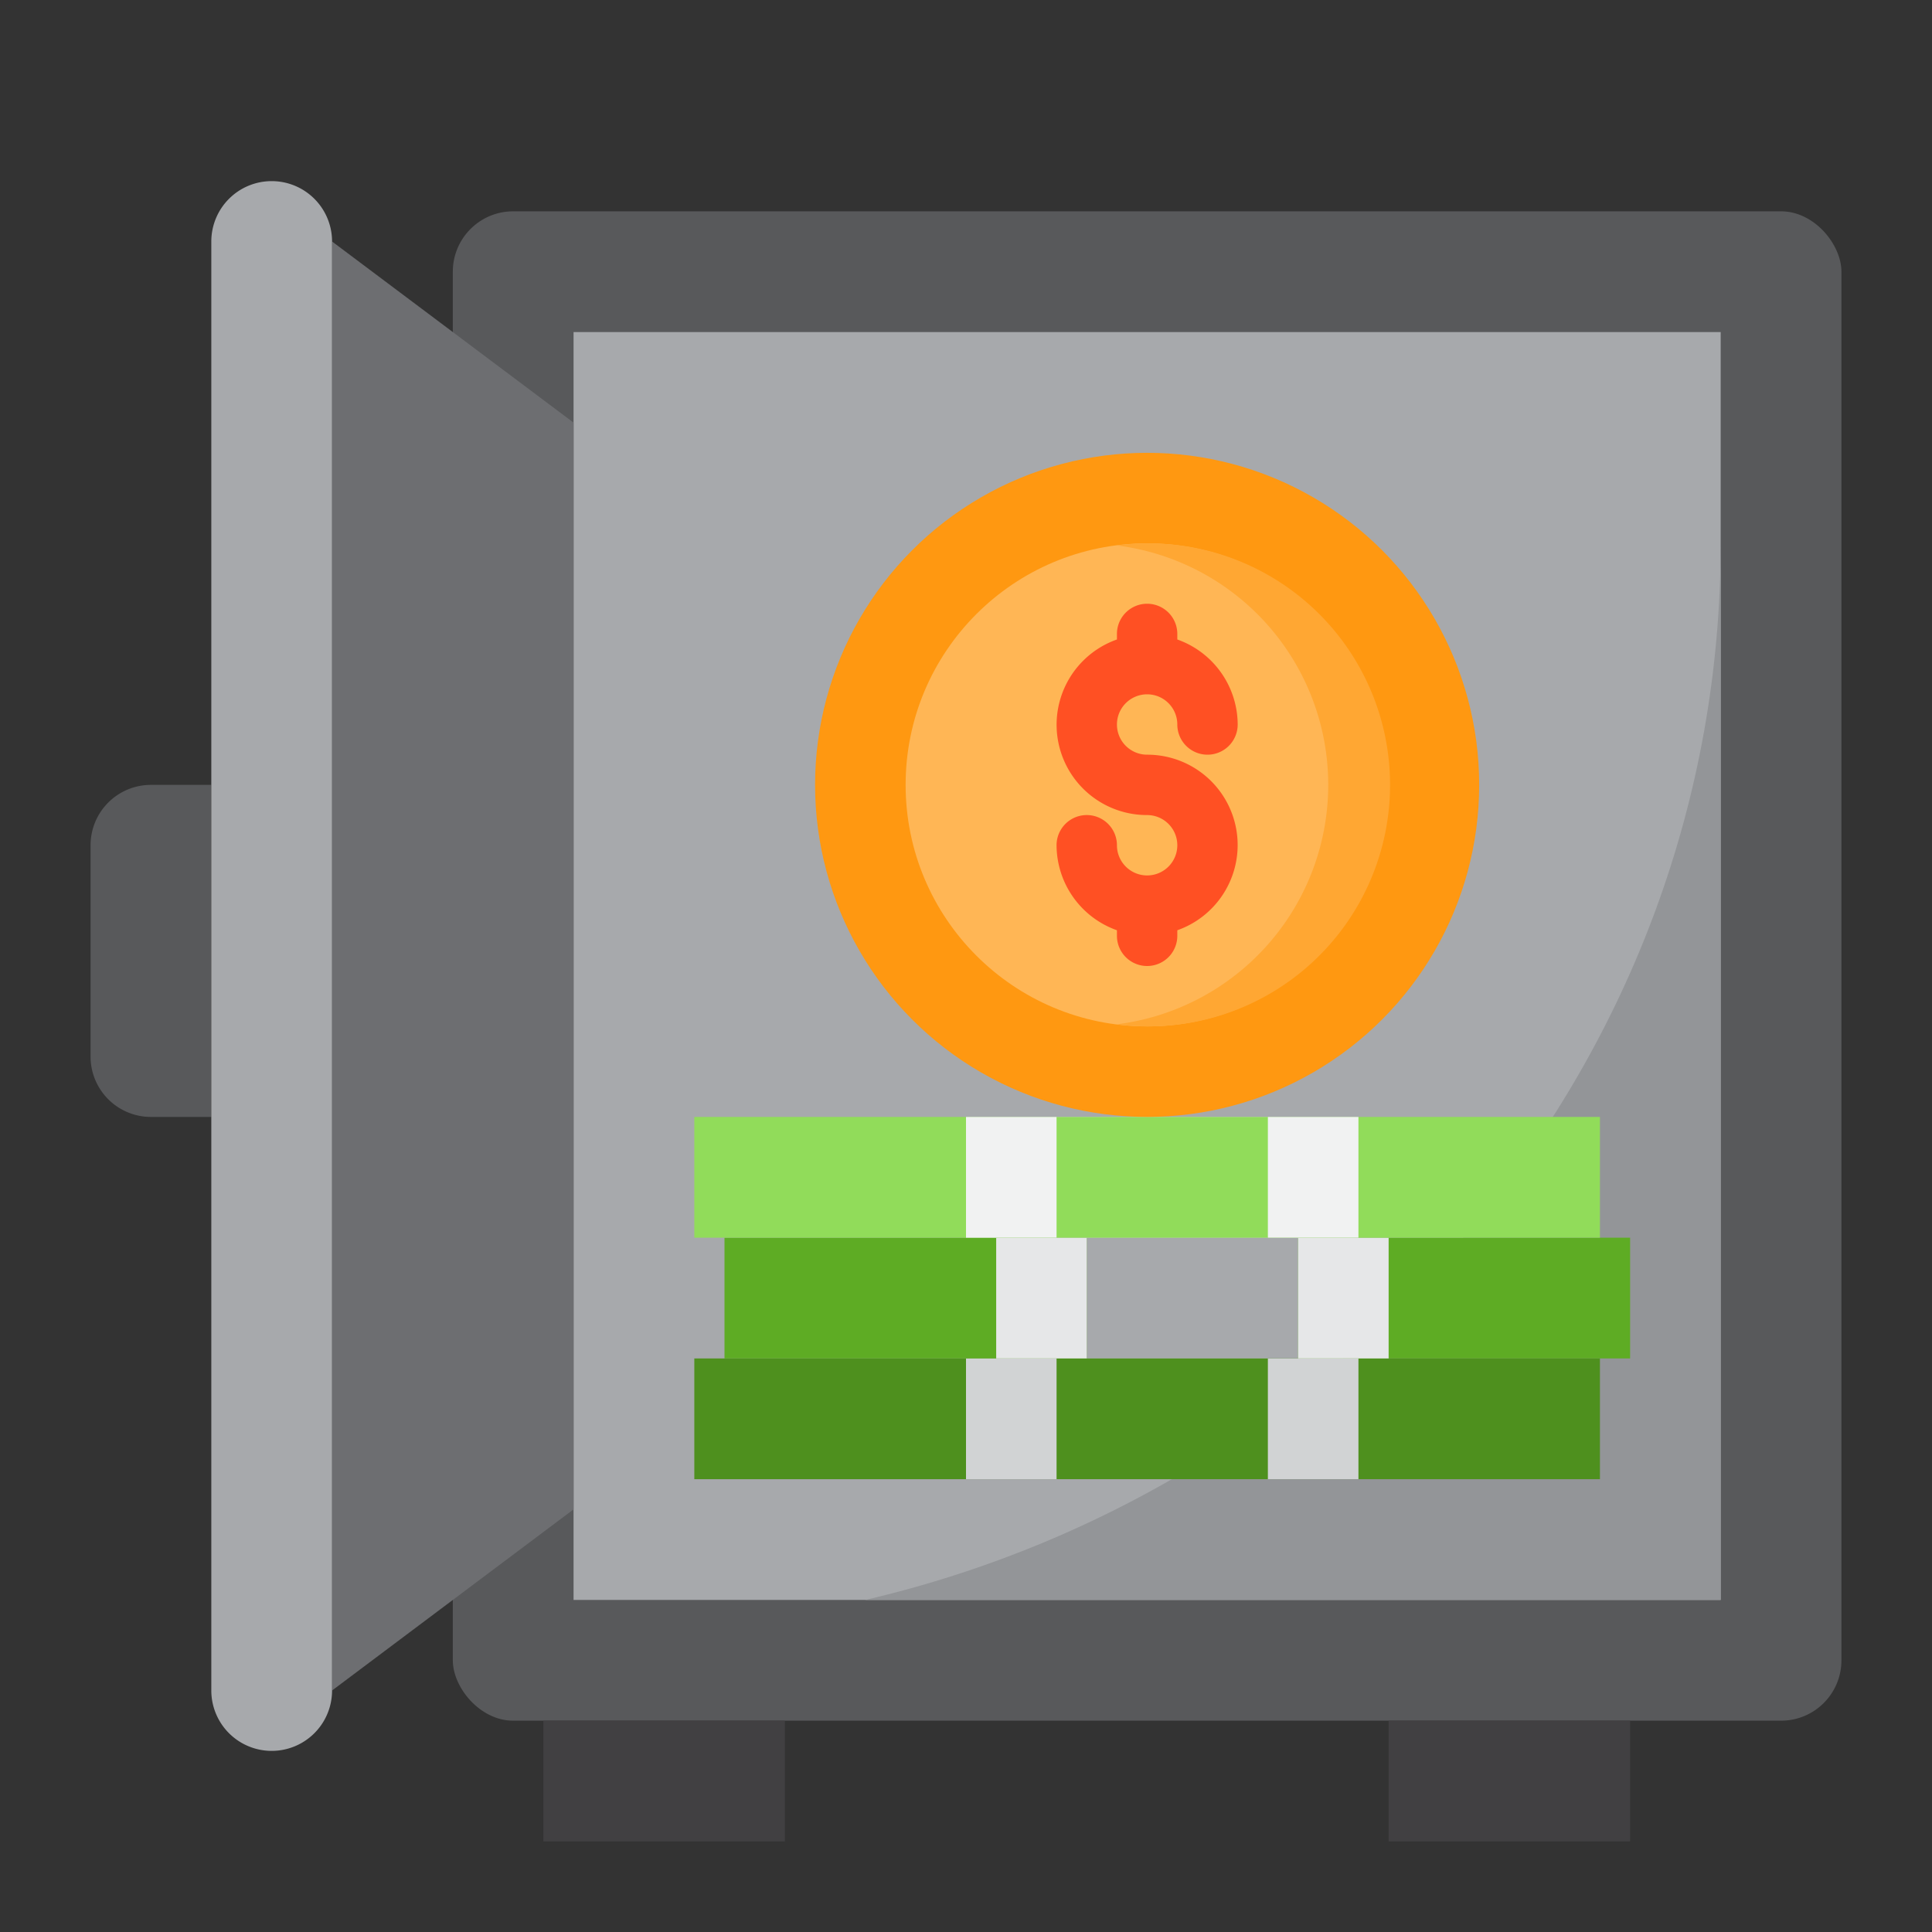 <?xml version="1.0" encoding="UTF-8"?> <svg xmlns="http://www.w3.org/2000/svg" height="512" viewBox="0 0 64 64" width="512"><rect x="0" y="0" width="64" height="64" fill="#333333" stroke="none"/> <g id="Safe_box-3" data-name="Safe box"> <rect fill="#58595b" height="50" rx="2" width="46" x="15" y="7"></rect> <path d="m19 11h38v42h-38z" fill="#a7a9ac"></path> <path d="m28.662 53h28.338v-35c0 16.994-12.074 31.21-28.338 35z" fill="#939598"></path> <path d="m5 26a2 2 0 0 0 -2 2v7a2 2 0 0 0 2 2h2v-11z" fill="#58595b"></path> <path d="m18 57h8v4h-8z" fill="#414042"></path> <path d="m46 57h8v4h-8z" fill="#414042"></path> <path d="m19 14-4-3-4-3v48l4-3 4-3z" fill="#6d6e71"></path> <path d="m9 6a2 2 0 0 0 -2 2v48a2 2 0 0 0 4 0v-48a2 2 0 0 0 -2-2z" fill="#a7a9ac"></path> <path d="m36 45h-1v4h7v-4z" fill="#bcbec0"></path> <path d="m23 45h30v4h-30z" fill="#4e901e"></path> <path d="m33 45h-1v4h3v-4z" fill="#d1d3d4"></path> <path d="m43 45h-1v4h3v-4z" fill="#d1d3d4"></path> <path d="m24 41h30v4h-30z" fill="#5eac24"></path> <path d="m42 45h1v-4h-1-6v4z" fill="#a7a9ac"></path> <path d="m36 45v-4h-1-2v4h2z" fill="#e6e7e8"></path> <path d="m45 45h1v-4h-1-2v4z" fill="#e6e7e8"></path> <path d="m36 41h6v-4h-4-3v4z" fill="#d1d3d4"></path> <path d="m23 37h30v4h-30z" fill="#91dc5a"></path> <path d="m33 41h2v-4h-3v4z" fill="#f1f2f2"></path> <path d="m43 41h2v-4h-3v4z" fill="#f1f2f2"></path> <circle cx="38" cy="26" fill="#ff9811" r="11"></circle> <circle cx="38" cy="26" fill="#ffb655" r="8"></circle> <path d="m38 18a8.047 8.047 0 0 0 -1 .069 7.993 7.993 0 0 1 0 15.862 8 8 0 1 0 1-15.931z" fill="#ffa733"></path> <path d="m39 31v-.184a2.993 2.993 0 0 0 -1-5.816 1 1 0 1 1 1-1 1 1 0 0 0 2 0 3 3 0 0 0 -2-2.816v-.184a1 1 0 0 0 -2 0v.184a2.993 2.993 0 0 0 1 5.816 1 1 0 1 1 -1 1 1 1 0 0 0 -2 0 3 3 0 0 0 2 2.816v.184a1 1 0 0 0 2 0z" fill="#ff5023"></path> </g> </svg> 